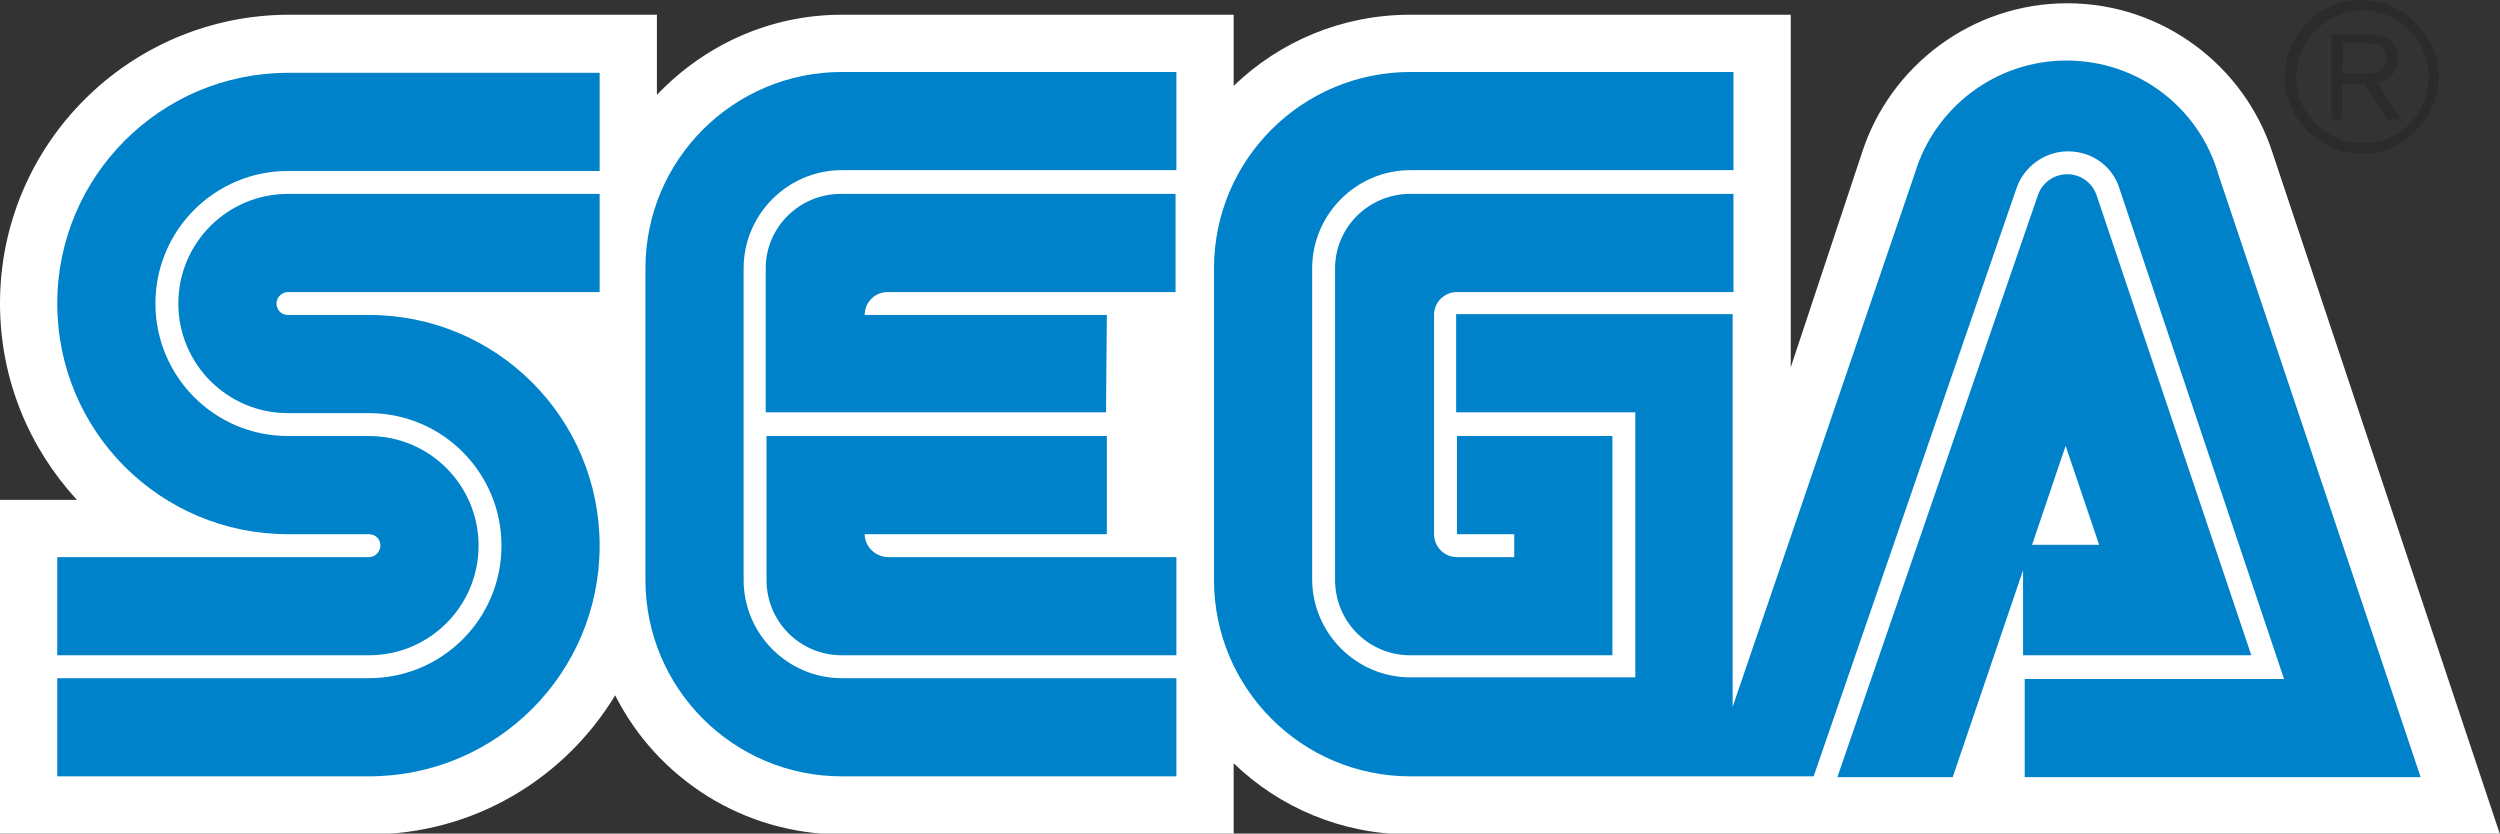 <svg version="1.1" id="レイヤー_1" xmlns:x="ns_extend;" xmlns:i="ns_ai;" xmlns:graph="ns_graphs;" xmlns="http://www.w3.org/2000/svg" xmlns:xlink="http://www.w3.org/1999/xlink" x="0px" y="0px" viewBox="0 0 305.6 101.9" style="enable-background:new 0 0 305.6 101.9;" xml:space="preserve">
 <rect x="0" y="0" width="305.6" height="101.9" fill="#333333" stroke="none"/>
 <style type="text/css">
  .st0{fill:#FFFFFF;}
	.st1{fill:#0082CA;}
	.st2{fill:#2B2B2B;}
 </style>
 <g>
  <path class="st0" d="M277.8,18.7c-3.4-10.6-13.4-18.3-25.1-18.3c-11.7,0-21.7,7.7-25.1,18.3l-8.7,26.2V1.8h-46.5
		c-8.4,0-16,3.3-21.6,8.7V1.8h-47.9C94,1.8,86,5.6,80.3,11.6V1.8H35.2C15.8,1.9,0,17.6,0,37.1c0,9.3,3.6,17.7,9.4,24H0V102h45.1
		c12.8,0,23.9-6.8,30.1-17c5.1,10.1,15.6,17,27.7,17h47.9v-8.7c5.6,5.4,13.2,8.7,21.6,8.7h133.2L277.8,18.7z">
  </path>
  <g>
   <g>
    <path class="st1" d="M45.1,68.1H7v12h38.1c7.4,0,13.4-6,13.4-13.4s-6-13.4-13.4-13.4h-9.9c-9,0-16.2-7.3-16.2-16.2
				c0-9,7.3-16.2,16.2-16.2h38.1v-12H35.2C19.7,8.9,7,21.5,7,37.1s12.6,28.2,28.2,28.2h9.9c0.8,0,1.4,0.6,1.4,1.4
				C46.5,67.4,45.9,68.1,45.1,68.1z">
    </path>
    <path class="st1" d="M35.2,35.7h38.1v-12H35.2c-7.4,0-13.4,6-13.4,13.4s6,13.4,13.4,13.4h9.9c9,0,16.2,7.3,16.2,16.2
				c0,9-7.3,16.2-16.2,16.2H7v12h38.1c15.6,0,28.2-12.6,28.2-28.2S60.7,38.5,45.1,38.5h-9.9c-0.8,0-1.4-0.6-1.4-1.4
				C33.8,36.3,34.5,35.7,35.2,35.7z">
    </path>
   </g>
   <g>
    <path class="st1" d="M172.4,23.7c-5.1,0-9.2,4.1-9.2,9.1v38.1c0,5.1,4.1,9.2,9.2,9.2h24.7V53.3h-19v12h7v2.8h-7
				c-1.6,0-2.8-1.3-2.8-2.8V38.5c0-1.6,1.3-2.8,2.8-2.8h33.8v-12H172.4z">
    </path>
    <path class="st1" d="M247.4,80.1h27.8l-18.9-56.2c-0.5-1.5-1.9-2.6-3.6-2.6c-1.7,0-3.1,1.1-3.6,2.6L224.6,95h14.1l8.6-25.3v10.4
				H247.4z M252.5,54.5l4.1,12.1h-8.2L252.5,54.5z">
    </path>
    <path class="st1" d="M271.2,21.4c-2.3-8.1-9.7-14-18.6-14c-8.7,0-16.1,5.8-18.5,13.7l-22.3,65.3v-48H178v12h21.9v32.4h-27.5
				c-6.6,0-12-5.4-12-12v-38c0-6.6,5.4-12,12-12h39.5v-12h-39.5c-13.2,0-24,10.7-24,24v38.1c0,13.2,10.7,24,24,24h49.3L246.5,23
				c0.9-2.6,3.4-4.5,6.3-4.5c3,0,5.5,1.9,6.3,4.6L279.2,83h-31.7v12h48.4l0,0L271.2,21.4z">
    </path>
   </g>
   <g>
    <path class="st1" d="M102.9,82.9c-6.6,0-12-5.4-12-12V32.8c0-6.6,5.4-12,12-12h40.9v-12h-40.9c-13.2,0-24,10.7-24,24v38.1
				c0,13.2,10.7,24,24,24h40.9v-12H102.9L102.9,82.9z">
    </path>
    <path class="st1" d="M105.7,65.3h29.6v-12H93.7v17.6c0,5.1,4.1,9.2,9.2,9.2h40.9v-12h-35.2C107,68.1,105.7,66.8,105.7,65.3z">
    </path>
    <path class="st1" d="M135.3,38.5h-29.6c0-1.6,1.3-2.8,2.8-2.8h35.2v-12h-40.9c-5.1,0-9.2,4.1-9.2,9.1v17.6h41.6L135.3,38.5
				L135.3,38.5z">
    </path>
   </g>
  </g>
  <g>
   <path class="st2" d="M288.7,18.8c2.5,0,4.9-1,6.6-2.8c1.8-1.8,2.8-4.1,2.8-6.6s-1-4.9-2.8-6.6C293.6,1,291.2,0,288.7,0
			c-5.2,0-9.4,4.2-9.4,9.4c0,2.5,1,4.9,2.8,6.6C283.9,17.8,286.2,18.8,288.7,18.8z M280.7,9.4c0-2.2,0.8-4.2,2.4-5.7
			c1.5-1.5,3.6-2.4,5.7-2.4c2.2,0,4.2,0.8,5.7,2.4c1.5,1.5,2.4,3.6,2.4,5.7c0,4.5-3.6,8.1-8.1,8.1c-2.2,0-4.2-0.8-5.7-2.4
			C281.5,13.6,280.7,11.6,280.7,9.4z">
   </path>
   <path class="st2" d="M286.3,10.2v4.4H285V4.2h3.9c1.4,0,2.3,0,3.1,0.6c0.8,0.6,1.1,1.4,1.1,2.4c0,2.4-2,2.8-2.5,2.9l2.9,4.5h-1.7
			l-2.8-4.4L286.3,10.2L286.3,10.2z M286.3,9h2.8c0.4,0,0.9,0,1.3-0.1c1-0.2,1.3-0.9,1.3-1.7c0-0.3,0-1-0.6-1.5
			c-0.5-0.5-1.2-0.4-2-0.4h-2.7L286.3,9L286.3,9z">
   </path>
  </g>
 </g>
</svg>